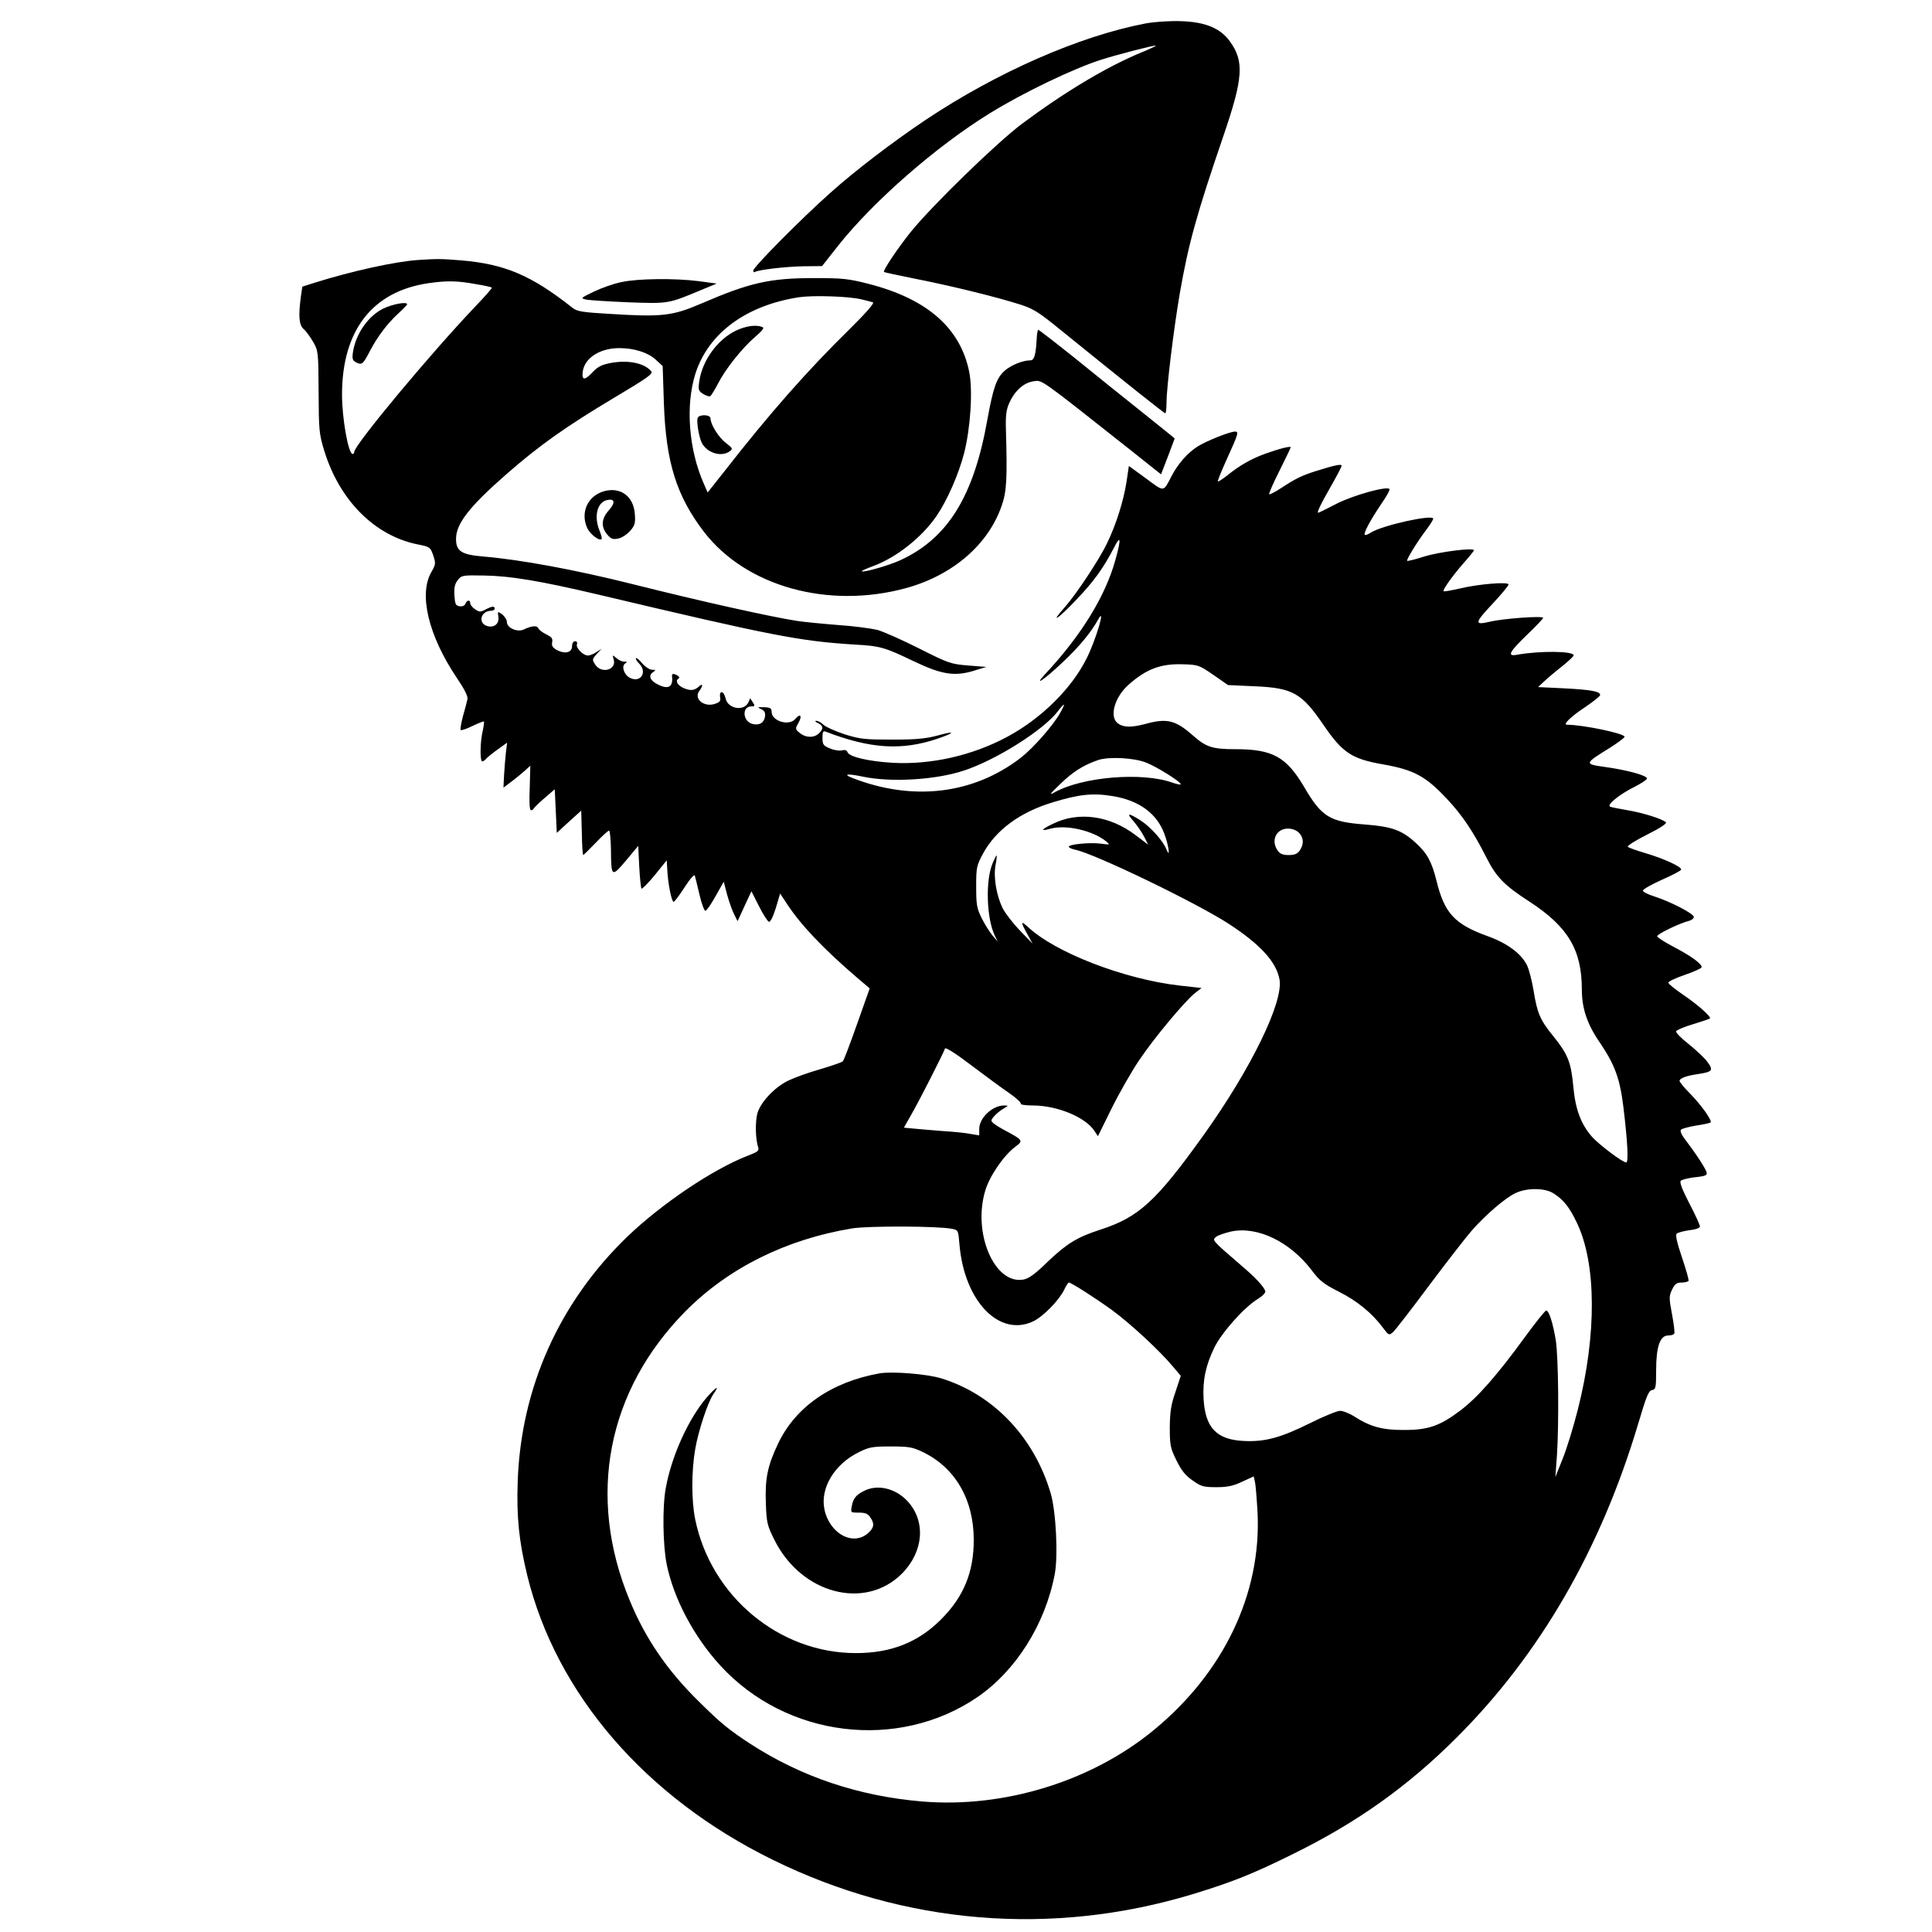 <?xml version="1.0" standalone="no"?>
<!DOCTYPE svg PUBLIC "-//W3C//DTD SVG 20010904//EN"
 "http://www.w3.org/TR/2001/REC-SVG-20010904/DTD/svg10.dtd">
<svg version="1.0" xmlns="http://www.w3.org/2000/svg"
 width="949pt" height="949pt" viewBox="0 0 949 949"
 preserveAspectRatio="xMidYMid meet">
<g transform="translate(0,949) scale(0.1,-0.1)"
fill="currentColor" stroke="none">
<path d="M5628 9375 c-326 -62 -731 -240 -1083 -475 -162 -109 -342 -246 -465
-356 -141 -125 -380 -366 -380 -383 0 -7 4 -10 8 -7 19 11 146 26 236 28 l94
1 82 104 c173 217 480 485 741 646 165 102 413 221 549 264 75 24 264 73 267
69 2 -2 -32 -18 -74 -35 -170 -71 -372 -192 -583 -349 -124 -93 -442 -402
-547 -532 -64 -80 -137 -189 -131 -196 2 -2 73 -17 157 -34 177 -35 392 -88
506 -124 71 -22 94 -37 205 -127 311 -252 508 -409 514 -409 3 0 6 24 6 53 0
74 36 366 65 535 42 242 83 391 215 776 97 284 102 365 31 463 -47 65 -121 95
-239 99 -56 2 -129 -3 -174 -11z"/>
<path d="M2055 8213 c-111 -7 -330 -55 -510 -112 l-60 -19 -7 -48 c-13 -97 -9
-140 13 -160 12 -10 33 -39 47 -63 25 -44 26 -48 27 -245 1 -189 2 -206 28
-291 75 -243 247 -416 458 -459 61 -12 63 -14 77 -54 13 -39 12 -45 -8 -80
-65 -109 -16 -314 124 -522 38 -56 56 -92 52 -105 -2 -11 -12 -48 -22 -83 -9
-34 -14 -65 -11 -68 3 -3 29 6 58 20 29 14 55 24 56 22 2 -2 -1 -23 -6 -47
-13 -54 -14 -149 -2 -149 5 0 13 6 19 13 6 7 32 28 57 46 l46 33 -6 -49 c-3
-26 -7 -76 -9 -110 l-3 -62 41 31 c23 17 52 42 66 54 l25 23 -3 -109 c-3 -71
-1 -110 6 -110 6 0 12 4 14 9 2 4 26 28 53 51 l50 43 5 -107 5 -107 60 55 60
54 3 -109 c1 -60 4 -109 7 -109 2 0 29 27 61 60 31 33 61 60 66 60 4 0 8 -42
9 -92 1 -137 3 -139 74 -55 l60 72 5 -102 c3 -56 8 -104 11 -108 3 -3 33 27
65 66 l59 73 3 -50 c3 -64 21 -154 31 -154 4 0 28 32 54 72 26 41 48 65 50 57
2 -8 13 -50 23 -94 10 -44 24 -80 29 -79 6 0 28 33 50 72 l40 71 17 -65 c10
-36 26 -80 35 -97 l16 -32 34 74 34 73 37 -73 c20 -40 42 -74 49 -77 7 -2 20
24 34 68 l21 71 35 -53 c68 -103 178 -219 346 -363 l59 -50 -62 -175 c-34 -96
-65 -179 -70 -183 -4 -5 -54 -22 -111 -39 -57 -16 -128 -42 -157 -56 -68 -33
-137 -107 -152 -162 -11 -43 -9 -126 4 -165 6 -17 -1 -23 -51 -42 -171 -66
-423 -236 -591 -397 -335 -323 -523 -743 -539 -1203 -6 -175 6 -292 47 -462
143 -582 580 -1089 1205 -1396 648 -319 1372 -378 2061 -170 197 60 300 101
499 200 313 154 562 332 800 570 409 408 708 925 892 1542 40 135 51 162 68
165 18 3 20 11 20 98 0 115 19 170 59 170 14 0 27 4 30 9 3 5 -2 48 -11 95
-15 80 -15 89 0 121 14 28 22 35 46 35 17 0 32 4 35 8 3 4 -12 56 -32 115 -25
74 -33 110 -26 117 6 6 34 13 62 17 33 4 52 11 52 19 0 7 -23 58 -52 113 -35
68 -49 104 -42 111 5 5 32 12 59 16 81 9 80 9 49 62 -15 26 -48 73 -72 105
-30 38 -42 61 -35 68 5 5 38 14 73 20 35 5 67 12 72 15 11 7 -44 85 -103 145
-27 27 -49 54 -49 60 0 12 33 25 90 33 72 11 78 18 46 61 -15 20 -57 59 -92
87 -36 28 -63 56 -61 62 2 6 39 22 83 35 43 13 81 26 83 28 9 7 -58 67 -129
115 -41 28 -75 55 -75 61 0 6 36 23 80 38 44 15 81 32 83 37 5 15 -49 55 -137
101 -44 23 -81 47 -81 52 0 11 108 63 154 75 14 3 26 12 26 20 0 16 -112 74
-192 100 -32 10 -58 23 -58 29 0 7 42 30 92 53 51 22 94 45 96 50 4 14 -86 55
-178 82 -41 12 -79 26 -84 30 -5 5 38 32 94 60 64 32 99 55 93 61 -16 16 -115
47 -188 59 -39 7 -77 14 -85 17 -22 7 44 61 119 98 33 17 61 35 61 41 0 15
-99 42 -209 57 -99 14 -99 16 24 92 41 26 75 51 75 56 0 16 -204 59 -283 59
-22 0 19 40 87 85 41 28 76 55 76 61 0 18 -45 26 -180 33 l-125 6 30 28 c17
16 56 49 88 74 31 25 57 49 57 54 0 21 -166 23 -277 3 -52 -10 -41 12 47 97
44 42 80 80 80 84 0 11 -195 -3 -262 -19 -78 -18 -76 -7 17 92 41 44 75 85 75
91 0 14 -144 3 -240 -20 -41 -9 -77 -16 -79 -13 -6 6 44 76 100 140 27 30 49
58 49 61 0 14 -172 -8 -245 -31 -43 -14 -81 -23 -83 -21 -5 5 48 92 95 154 18
24 33 48 33 53 0 23 -252 -33 -306 -68 -13 -9 -27 -14 -30 -11 -8 7 28 73 81
152 26 37 44 70 40 73 -14 15 -174 -30 -255 -70 -47 -24 -88 -45 -93 -46 -13
-6 9 39 62 132 28 49 51 93 51 98 0 10 -30 4 -120 -24 -74 -23 -105 -38 -178
-86 -29 -19 -55 -32 -58 -30 -2 3 20 55 51 116 30 60 55 112 55 115 0 7 -56
-7 -123 -31 -69 -25 -125 -56 -187 -106 -24 -19 -46 -33 -48 -31 -2 2 17 50
43 107 59 130 61 138 41 138 -25 0 -140 -46 -183 -73 -49 -31 -96 -84 -128
-145 -42 -81 -34 -80 -126 -12 l-84 61 -12 -81 c-15 -92 -50 -206 -95 -298
-36 -77 -150 -249 -208 -315 -76 -85 -35 -60 55 35 89 93 136 159 187 258 33
66 36 44 7 -60 -49 -177 -166 -369 -343 -559 -64 -68 -9 -32 84 56 81 76 140
148 173 208 42 77 -10 -100 -56 -190 -73 -147 -222 -294 -387 -383 -172 -93
-375 -139 -564 -129 -119 7 -214 29 -223 52 -3 10 -13 13 -28 9 -12 -3 -39 1
-59 10 -32 13 -36 19 -36 52 0 29 3 35 16 30 219 -84 372 -94 548 -35 88 30
91 41 5 17 -59 -16 -105 -21 -224 -21 -134 0 -159 2 -233 25 -46 15 -94 36
-106 47 -12 12 -29 21 -37 20 -8 0 -4 -5 9 -11 27 -13 28 -29 4 -51 -25 -23
-64 -21 -93 2 -23 19 -24 21 -7 50 20 36 9 49 -16 19 -31 -36 -116 -10 -116
36 0 17 -6 21 -37 22 -33 1 -35 0 -15 -9 17 -8 22 -17 20 -35 -4 -32 -28 -47
-62 -38 -48 12 -53 86 -6 86 18 0 19 3 8 20 l-13 20 -9 -20 c-21 -46 -102 -32
-112 20 -4 16 -12 30 -19 30 -7 0 -10 -9 -8 -24 4 -19 -1 -25 -24 -33 -54 -19
-107 24 -78 63 20 27 18 40 -3 21 -22 -20 -42 -21 -76 -6 -28 13 -40 35 -24
45 7 4 6 9 -3 15 -20 12 -30 11 -28 -3 6 -51 -17 -66 -66 -42 -41 19 -52 44
-29 61 17 12 16 13 -3 13 -12 0 -33 14 -48 31 -14 17 -28 29 -31 26 -3 -3 4
-15 15 -26 43 -43 7 -98 -46 -70 -28 15 -42 57 -22 70 11 7 10 9 -5 9 -11 0
-28 8 -39 18 -19 16 -19 16 -13 -6 17 -52 -59 -74 -90 -27 -16 25 -16 27 7 52
l24 26 -25 -16 c-13 -9 -32 -17 -42 -17 -24 0 -61 38 -54 56 3 8 -1 14 -9 14
-9 0 -15 -10 -15 -24 0 -31 -33 -40 -73 -20 -22 12 -28 21 -25 39 4 18 -2 26
-29 39 -18 9 -36 22 -39 30 -6 15 -33 12 -71 -6 -31 -15 -83 7 -83 36 0 11
-11 28 -23 38 -23 16 -23 16 -19 -11 5 -34 -19 -55 -52 -47 -50 12 -37 75 17
76 9 0 17 5 17 10 0 14 -13 13 -45 -4 -24 -13 -31 -13 -51 1 -13 8 -24 22 -24
29 0 19 -16 18 -24 -2 -3 -9 -15 -14 -28 -12 -20 3 -23 10 -26 54 -2 39 2 56
17 75 18 23 24 24 128 22 129 -2 275 -26 563 -94 857 -203 987 -228 1255 -245
129 -7 149 -13 291 -81 140 -67 203 -77 300 -47 l59 18 -89 7 c-86 7 -97 11
-242 84 -83 42 -176 83 -205 91 -30 7 -117 19 -194 24 -77 6 -167 15 -200 20
-134 21 -475 97 -805 180 -287 72 -555 121 -733 136 -110 9 -137 26 -137 87 0
75 67 160 249 319 161 141 293 234 529 375 163 97 191 117 181 129 -33 40
-110 56 -194 42 -48 -9 -67 -18 -92 -44 -42 -45 -57 -44 -50 4 11 65 85 112
179 112 72 0 139 -21 177 -55 l36 -33 6 -184 c10 -289 62 -455 198 -632 207
-267 609 -379 991 -275 230 63 406 215 471 407 24 69 27 135 20 374 -2 69 2
96 17 130 27 59 71 98 118 105 45 6 22 22 485 -344 l142 -113 34 88 c18 48 33
88 33 88 0 1 -73 60 -162 131 -90 72 -239 191 -332 267 -94 75 -173 136 -176
136 -3 0 -7 -21 -8 -47 -4 -75 -12 -103 -30 -103 -38 0 -95 -23 -127 -51 -40
-36 -56 -81 -85 -240 -67 -378 -195 -584 -428 -691 -57 -26 -182 -62 -189 -54
-2 2 23 13 55 25 113 41 239 140 312 246 52 76 109 205 136 310 31 123 43 304
25 397 -43 216 -206 360 -496 434 -98 25 -127 28 -265 28 -220 0 -319 -23
-555 -125 -142 -61 -193 -67 -448 -51 -138 8 -162 12 -185 30 -201 159 -332
215 -547 233 -100 8 -115 8 -210 2z m279 -118 c43 -7 80 -15 82 -18 2 -2 -32
-41 -77 -88 -217 -227 -599 -685 -599 -719 0 -6 -4 -10 -8 -10 -21 0 -52 176
-52 291 0 316 149 508 425 548 89 13 141 12 229 -4z m1896 -75 c25 -6 51 -13
58 -15 9 -3 -35 -53 -116 -133 -206 -202 -393 -414 -616 -700 l-80 -101 -18
41 c-75 168 -92 386 -42 543 64 199 249 335 509 375 69 10 238 5 305 -10z
m1730 -1845 l72 -50 131 -6 c187 -8 231 -33 338 -190 94 -137 138 -166 289
-193 155 -27 213 -58 319 -172 73 -77 130 -163 190 -282 50 -100 89 -140 214
-221 189 -123 257 -237 257 -431 0 -93 26 -171 89 -262 73 -108 98 -176 115
-315 21 -173 26 -273 14 -273 -18 0 -133 87 -168 126 -55 63 -82 136 -92 248
-11 119 -27 158 -98 246 -65 80 -79 112 -97 224 -8 49 -23 106 -33 126 -29 57
-97 107 -191 141 -164 59 -214 113 -253 273 -23 92 -45 134 -101 185 -68 63
-118 81 -249 91 -175 13 -214 37 -301 186 -87 147 -155 184 -337 184 -113 0
-143 10 -208 67 -85 75 -127 86 -230 58 -71 -19 -110 -19 -138 1 -45 31 -18
130 53 192 86 76 158 103 266 99 74 -2 79 -4 149 -52z m-752 -186 c-36 -64
-132 -173 -195 -222 -233 -179 -530 -214 -827 -98 -48 19 -23 22 53 6 139 -29
357 -16 496 30 158 52 391 199 461 291 35 46 40 43 12 -7z m422 -245 c50 -19
170 -94 170 -106 0 -4 -19 0 -42 8 -150 53 -442 28 -578 -48 -29 -16 -24 -9
28 41 63 61 114 93 187 118 52 17 176 11 235 -13z m-161 -165 c128 -22 213
-85 250 -184 22 -57 31 -128 10 -76 -16 41 -80 112 -128 142 -60 38 -70 36
-32 -6 17 -20 40 -53 51 -75 l20 -39 -65 49 c-125 94 -278 115 -402 54 -59
-28 -65 -39 -15 -25 77 22 210 -8 277 -63 19 -16 18 -16 -28 -10 -53 7 -157
-3 -157 -15 0 -5 14 -11 32 -15 95 -19 602 -264 757 -366 154 -101 230 -185
246 -271 20 -110 -139 -437 -371 -762 -235 -328 -320 -406 -509 -467 -114 -37
-164 -68 -256 -155 -63 -62 -95 -85 -121 -90 -143 -27 -252 229 -188 438 22
72 90 171 147 214 41 31 40 32 -59 85 -32 17 -58 36 -58 43 0 13 34 46 65 63
19 11 19 11 -3 12 -57 0 -122 -61 -122 -115 l0 -32 -42 7 c-24 5 -83 11 -133
14 -49 4 -114 9 -143 12 l-52 5 35 62 c36 61 159 303 167 327 2 7 52 -24 128
-82 69 -52 153 -114 187 -137 35 -24 60 -48 57 -52 -3 -5 23 -9 58 -9 121 0
259 -57 304 -125 l17 -26 66 134 c36 73 97 180 135 237 73 109 226 293 277
333 l31 24 -108 12 c-271 31 -612 162 -746 289 -35 32 -35 23 -2 -36 l26 -47
-61 63 c-33 34 -72 84 -86 111 -30 61 -46 152 -35 211 5 25 7 46 5 48 -1 2
-10 -16 -20 -40 -35 -85 -29 -268 11 -353 l15 -30 -26 30 c-14 17 -38 55 -53
85 -24 49 -27 66 -27 155 0 95 2 103 34 163 63 115 180 202 342 251 131 40
198 47 298 30z m911 -179 c24 -24 26 -57 4 -88 -11 -16 -25 -22 -54 -22 -29 0
-43 6 -54 22 -35 49 -7 108 50 108 21 0 42 -8 54 -20z m1248 -1770 c50 -31 80
-67 117 -145 97 -200 99 -551 5 -920 -21 -83 -54 -191 -74 -240 l-36 -90 8
110 c10 161 7 479 -6 562 -14 84 -33 145 -47 146 -5 0 -53 -60 -107 -134 -134
-184 -230 -293 -313 -356 -100 -76 -158 -97 -275 -97 -106 -1 -167 15 -244 64
-26 17 -59 30 -73 30 -15 0 -81 -27 -147 -60 -147 -73 -223 -93 -326 -88 -134
6 -190 65 -198 207 -5 93 11 166 54 254 38 75 147 197 213 237 24 15 39 30 36
39 -9 23 -47 65 -119 126 -145 125 -143 123 -122 140 10 8 44 19 74 26 130 27
290 -51 397 -193 37 -49 57 -65 132 -103 88 -44 163 -105 217 -178 28 -37 29
-37 49 -20 11 10 91 113 177 229 87 116 181 237 209 269 69 79 168 163 216
185 56 26 141 25 183 0z m-2952 -176 c31 -6 31 -7 37 -78 24 -278 196 -456
363 -376 49 24 126 103 151 154 9 20 20 36 23 36 12 0 129 -75 212 -135 88
-64 235 -200 299 -277 l39 -46 -26 -79 c-22 -63 -27 -97 -28 -174 0 -89 3
-102 33 -163 24 -49 44 -74 79 -98 42 -30 54 -33 117 -33 54 0 83 6 127 27
l56 26 6 -26 c4 -15 9 -82 13 -150 20 -399 -166 -789 -512 -1072 -306 -251
-734 -382 -1134 -349 -312 26 -595 121 -845 283 -108 71 -144 100 -254 209
-155 152 -262 309 -339 496 -212 511 -111 1031 275 1421 211 212 492 352 817
406 80 13 422 12 491 -2z"/>
<path d="M1882 7974 c-73 -36 -134 -123 -148 -212 -5 -34 -3 -42 15 -52 28
-14 34 -10 66 52 38 73 86 137 140 187 25 23 45 44 45 46 0 15 -73 1 -118 -21z"/>
<path d="M3615 7866 c-90 -43 -165 -146 -180 -248 -6 -42 -5 -48 19 -63 14 -9
30 -14 35 -11 5 4 22 31 38 62 36 71 118 174 182 229 38 33 47 45 35 49 -31
12 -80 5 -129 -18z"/>
<path d="M3427 7437 c-7 -17 7 -98 21 -124 27 -49 96 -69 136 -40 17 12 15 15
-18 41 -36 27 -76 91 -76 121 0 19 -56 21 -63 2z"/>
<path d="M4320 2744 c-235 -42 -412 -164 -498 -345 -52 -109 -65 -173 -60
-296 3 -91 7 -107 41 -175 131 -266 444 -350 627 -168 107 108 119 257 28 356
-59 64 -149 85 -215 50 -38 -19 -52 -36 -59 -74 -6 -32 -6 -32 34 -32 31 0 45
-5 56 -22 22 -31 20 -51 -7 -76 -73 -69 -190 -9 -217 112 -23 105 48 224 169
283 50 25 67 28 156 28 87 0 107 -3 155 -26 160 -76 252 -232 253 -429 1 -162
-49 -283 -161 -395 -112 -112 -245 -165 -418 -165 -376 0 -711 278 -789 656
-19 93 -19 237 0 347 16 91 62 230 89 269 34 48 14 37 -34 -18 -90 -106 -172
-288 -200 -445 -17 -92 -14 -280 5 -374 35 -169 133 -354 264 -497 324 -353
871 -420 1261 -155 190 130 334 358 381 605 17 91 6 309 -20 397 -81 275 -281
485 -536 564 -68 22 -245 36 -305 25z"/>
<path d="M3051 8104 c-36 -7 -95 -28 -133 -46 -68 -33 -68 -33 -36 -40 17 -3
110 -9 207 -13 193 -7 194 -7 349 58 l82 34 -88 12 c-118 15 -302 13 -381 -5z"/>
<path d="M2970 7078 c-83 -22 -121 -105 -85 -183 15 -30 59 -64 70 -53 3 3 -2
21 -10 41 -28 68 -13 137 34 150 40 10 46 -10 13 -48 -39 -43 -41 -83 -9 -121
19 -22 28 -25 55 -19 17 3 43 21 58 38 23 27 26 38 22 85 -7 84 -69 130 -148
110z"/>
</g>
</svg>
